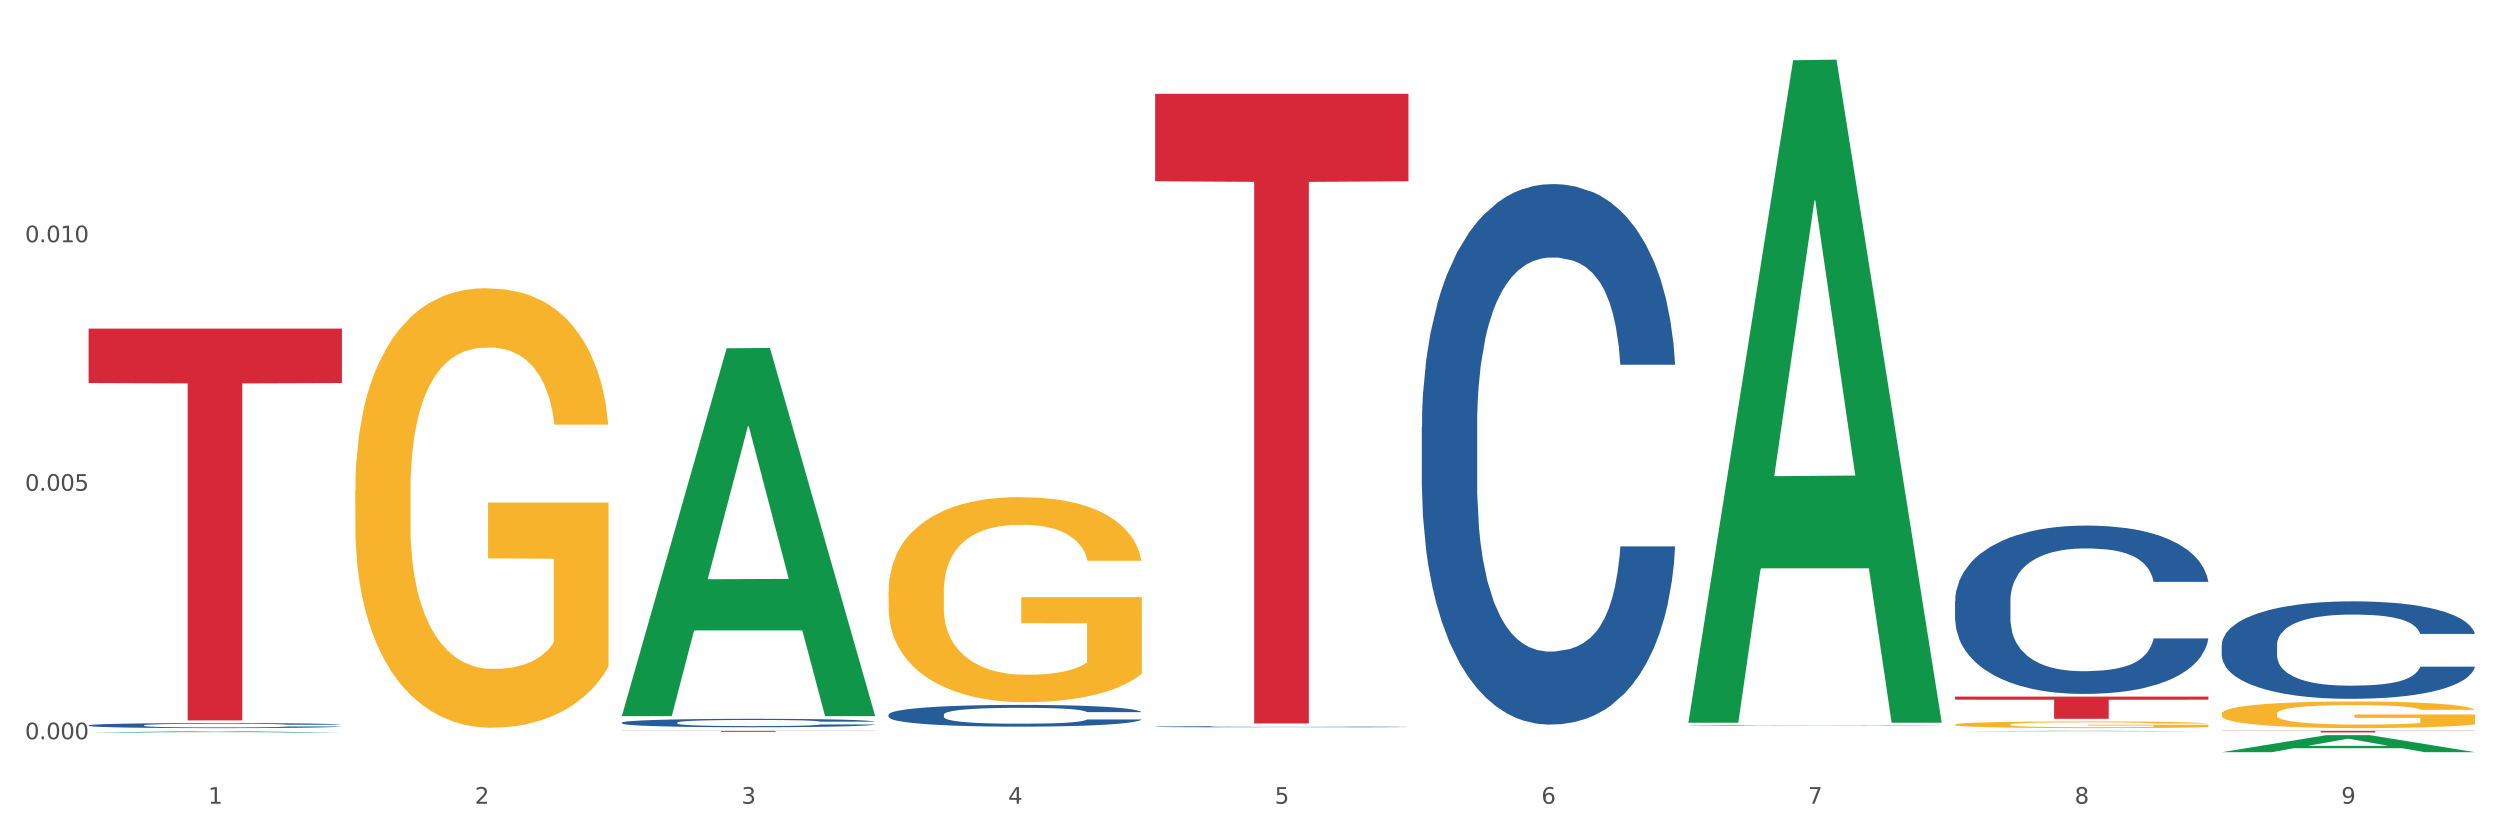 <?xml version="1.0" encoding="utf-8" standalone="no"?>
<!DOCTYPE svg PUBLIC "-//W3C//DTD SVG 1.1//EN"
  "http://www.w3.org/Graphics/SVG/1.1/DTD/svg11.dtd">
<svg xmlns:xlink="http://www.w3.org/1999/xlink" width="1080pt" height="360pt" viewBox="0 0 1080 360" xmlns="http://www.w3.org/2000/svg" version="1.1">
 <rect x="0" y="0" width="1080" height="360" fill="#333333" stroke="none"/>
 <defs>
  <style type="text/css">*{stroke-linejoin: round; stroke-linecap: butt}</style>
 </defs>
 <g id="figure_1">
  <g id="patch_1">
   <path d="M 0 360 
L 1080 360 
L 1080 0 
L 0 0 
z
" style="fill: #ffffff; stroke: #ffffff; stroke-linejoin: miter"/>
  </g>
  <g id="axes_1">
   <g id="matplotlib.axis_1">
    <g id="xtick_1">
     <g id="text_1">
      <!-- 1 -->
      <g style="fill: #4d4d4d" transform="translate(89.942 347.204) scale(0.096 -0.096)">
       <defs>
        <path id="DejaVuSans-31" d="M 794 531 
L 1825 531 
L 1825 4091 
L 703 3866 
L 703 4441 
L 1819 4666 
L 2450 4666 
L 2450 531 
L 3481 531 
L 3481 0 
L 794 0 
L 794 531 
z
" transform="scale(0.016)"/>
       </defs>
       <use xlink:href="#DejaVuSans-31"/>
      </g>
     </g>
    </g>
    <g id="xtick_2">
     <g id="text_2">
      <!-- 2 -->
      <g style="fill: #4d4d4d" transform="translate(205.129 347.204) scale(0.096 -0.096)">
       <defs>
        <path id="DejaVuSans-32" d="M 1228 531 
L 3431 531 
L 3431 0 
L 469 0 
L 469 531 
Q 828 903 1448 1529 
Q 2069 2156 2228 2338 
Q 2531 2678 2651 2914 
Q 2772 3150 2772 3378 
Q 2772 3750 2511 3984 
Q 2250 4219 1831 4219 
Q 1534 4219 1204 4116 
Q 875 4013 500 3803 
L 500 4441 
Q 881 4594 1212 4672 
Q 1544 4750 1819 4750 
Q 2544 4750 2975 4387 
Q 3406 4025 3406 3419 
Q 3406 3131 3298 2873 
Q 3191 2616 2906 2266 
Q 2828 2175 2409 1742 
Q 1991 1309 1228 531 
z
" transform="scale(0.016)"/>
       </defs>
       <use xlink:href="#DejaVuSans-32"/>
      </g>
     </g>
    </g>
    <g id="xtick_3">
     <g id="text_3">
      <!-- 3 -->
      <g style="fill: #4d4d4d" transform="translate(320.315 347.204) scale(0.096 -0.096)">
       <defs>
        <path id="DejaVuSans-33" d="M 2597 2516 
Q 3050 2419 3304 2112 
Q 3559 1806 3559 1356 
Q 3559 666 3084 287 
Q 2609 -91 1734 -91 
Q 1441 -91 1130 -33 
Q 819 25 488 141 
L 488 750 
Q 750 597 1062 519 
Q 1375 441 1716 441 
Q 2309 441 2620 675 
Q 2931 909 2931 1356 
Q 2931 1769 2642 2001 
Q 2353 2234 1838 2234 
L 1294 2234 
L 1294 2753 
L 1863 2753 
Q 2328 2753 2575 2939 
Q 2822 3125 2822 3475 
Q 2822 3834 2567 4026 
Q 2313 4219 1838 4219 
Q 1578 4219 1281 4162 
Q 984 4106 628 3988 
L 628 4550 
Q 988 4650 1302 4700 
Q 1616 4750 1894 4750 
Q 2613 4750 3031 4423 
Q 3450 4097 3450 3541 
Q 3450 3153 3228 2886 
Q 3006 2619 2597 2516 
z
" transform="scale(0.016)"/>
       </defs>
       <use xlink:href="#DejaVuSans-33"/>
      </g>
     </g>
    </g>
    <g id="xtick_4">
     <g id="text_4">
      <!-- 4 -->
      <g style="fill: #4d4d4d" transform="translate(435.501 347.204) scale(0.096 -0.096)">
       <defs>
        <path id="DejaVuSans-34" d="M 2419 4116 
L 825 1625 
L 2419 1625 
L 2419 4116 
z
M 2253 4666 
L 3047 4666 
L 3047 1625 
L 3713 1625 
L 3713 1100 
L 3047 1100 
L 3047 0 
L 2419 0 
L 2419 1100 
L 313 1100 
L 313 1709 
L 2253 4666 
z
" transform="scale(0.016)"/>
       </defs>
       <use xlink:href="#DejaVuSans-34"/>
      </g>
     </g>
    </g>
    <g id="xtick_5">
     <g id="text_5">
      <!-- 5 -->
      <g style="fill: #4d4d4d" transform="translate(550.688 347.204) scale(0.096 -0.096)">
       <defs>
        <path id="DejaVuSans-35" d="M 691 4666 
L 3169 4666 
L 3169 4134 
L 1269 4134 
L 1269 2991 
Q 1406 3038 1543 3061 
Q 1681 3084 1819 3084 
Q 2600 3084 3056 2656 
Q 3513 2228 3513 1497 
Q 3513 744 3044 326 
Q 2575 -91 1722 -91 
Q 1428 -91 1123 -41 
Q 819 9 494 109 
L 494 744 
Q 775 591 1075 516 
Q 1375 441 1709 441 
Q 2250 441 2565 725 
Q 2881 1009 2881 1497 
Q 2881 1984 2565 2268 
Q 2250 2553 1709 2553 
Q 1456 2553 1204 2497 
Q 953 2441 691 2322 
L 691 4666 
z
" transform="scale(0.016)"/>
       </defs>
       <use xlink:href="#DejaVuSans-35"/>
      </g>
     </g>
    </g>
    <g id="xtick_6">
     <g id="text_6">
      <!-- 6 -->
      <g style="fill: #4d4d4d" transform="translate(665.874 347.204) scale(0.096 -0.096)">
       <defs>
        <path id="DejaVuSans-36" d="M 2113 2584 
Q 1688 2584 1439 2293 
Q 1191 2003 1191 1497 
Q 1191 994 1439 701 
Q 1688 409 2113 409 
Q 2538 409 2786 701 
Q 3034 994 3034 1497 
Q 3034 2003 2786 2293 
Q 2538 2584 2113 2584 
z
M 3366 4563 
L 3366 3988 
Q 3128 4100 2886 4159 
Q 2644 4219 2406 4219 
Q 1781 4219 1451 3797 
Q 1122 3375 1075 2522 
Q 1259 2794 1537 2939 
Q 1816 3084 2150 3084 
Q 2853 3084 3261 2657 
Q 3669 2231 3669 1497 
Q 3669 778 3244 343 
Q 2819 -91 2113 -91 
Q 1303 -91 875 529 
Q 447 1150 447 2328 
Q 447 3434 972 4092 
Q 1497 4750 2381 4750 
Q 2619 4750 2861 4703 
Q 3103 4656 3366 4563 
z
" transform="scale(0.016)"/>
       </defs>
       <use xlink:href="#DejaVuSans-36"/>
      </g>
     </g>
    </g>
    <g id="xtick_7">
     <g id="text_7">
      <!-- 7 -->
      <g style="fill: #4d4d4d" transform="translate(781.06 347.204) scale(0.096 -0.096)">
       <defs>
        <path id="DejaVuSans-37" d="M 525 4666 
L 3525 4666 
L 3525 4397 
L 1831 0 
L 1172 0 
L 2766 4134 
L 525 4134 
L 525 4666 
z
" transform="scale(0.016)"/>
       </defs>
       <use xlink:href="#DejaVuSans-37"/>
      </g>
     </g>
    </g>
    <g id="xtick_8">
     <g id="text_8">
      <!-- 8 -->
      <g style="fill: #4d4d4d" transform="translate(896.246 347.204) scale(0.096 -0.096)">
       <defs>
        <path id="DejaVuSans-38" d="M 2034 2216 
Q 1584 2216 1326 1975 
Q 1069 1734 1069 1313 
Q 1069 891 1326 650 
Q 1584 409 2034 409 
Q 2484 409 2743 651 
Q 3003 894 3003 1313 
Q 3003 1734 2745 1975 
Q 2488 2216 2034 2216 
z
M 1403 2484 
Q 997 2584 770 2862 
Q 544 3141 544 3541 
Q 544 4100 942 4425 
Q 1341 4750 2034 4750 
Q 2731 4750 3128 4425 
Q 3525 4100 3525 3541 
Q 3525 3141 3298 2862 
Q 3072 2584 2669 2484 
Q 3125 2378 3379 2068 
Q 3634 1759 3634 1313 
Q 3634 634 3220 271 
Q 2806 -91 2034 -91 
Q 1263 -91 848 271 
Q 434 634 434 1313 
Q 434 1759 690 2068 
Q 947 2378 1403 2484 
z
M 1172 3481 
Q 1172 3119 1398 2916 
Q 1625 2713 2034 2713 
Q 2441 2713 2670 2916 
Q 2900 3119 2900 3481 
Q 2900 3844 2670 4047 
Q 2441 4250 2034 4250 
Q 1625 4250 1398 4047 
Q 1172 3844 1172 3481 
z
" transform="scale(0.016)"/>
       </defs>
       <use xlink:href="#DejaVuSans-38"/>
      </g>
     </g>
    </g>
    <g id="xtick_9">
     <g id="text_9">
      <!-- 9 -->
      <g style="fill: #4d4d4d" transform="translate(1011.433 347.204) scale(0.096 -0.096)">
       <defs>
        <path id="DejaVuSans-39" d="M 703 97 
L 703 672 
Q 941 559 1184 500 
Q 1428 441 1663 441 
Q 2288 441 2617 861 
Q 2947 1281 2994 2138 
Q 2813 1869 2534 1725 
Q 2256 1581 1919 1581 
Q 1219 1581 811 2004 
Q 403 2428 403 3163 
Q 403 3881 828 4315 
Q 1253 4750 1959 4750 
Q 2769 4750 3195 4129 
Q 3622 3509 3622 2328 
Q 3622 1225 3098 567 
Q 2575 -91 1691 -91 
Q 1453 -91 1209 -44 
Q 966 3 703 97 
z
M 1959 2075 
Q 2384 2075 2632 2365 
Q 2881 2656 2881 3163 
Q 2881 3666 2632 3958 
Q 2384 4250 1959 4250 
Q 1534 4250 1286 3958 
Q 1038 3666 1038 3163 
Q 1038 2656 1286 2365 
Q 1534 2075 1959 2075 
z
" transform="scale(0.016)"/>
       </defs>
       <use xlink:href="#DejaVuSans-39"/>
      </g>
     </g>
    </g>
    <g id="xtick_10"/>
    <g id="xtick_11"/>
    <g id="xtick_12"/>
    <g id="xtick_13"/>
    <g id="xtick_14"/>
    <g id="xtick_15"/>
    <g id="xtick_16"/>
    <g id="xtick_17"/>
   </g>
   <g id="matplotlib.axis_2">
    <g id="ytick_1">
     <g id="text_10">
      <!-- 0.000 -->
      <g style="fill: #4d4d4d" transform="translate(10.8 319.353) scale(0.096 -0.096)">
       <defs>
        <path id="DejaVuSans-30" d="M 2034 4250 
Q 1547 4250 1301 3770 
Q 1056 3291 1056 2328 
Q 1056 1369 1301 889 
Q 1547 409 2034 409 
Q 2525 409 2770 889 
Q 3016 1369 3016 2328 
Q 3016 3291 2770 3770 
Q 2525 4250 2034 4250 
z
M 2034 4750 
Q 2819 4750 3233 4129 
Q 3647 3509 3647 2328 
Q 3647 1150 3233 529 
Q 2819 -91 2034 -91 
Q 1250 -91 836 529 
Q 422 1150 422 2328 
Q 422 3509 836 4129 
Q 1250 4750 2034 4750 
z
" transform="scale(0.016)"/>
        <path id="DejaVuSans-2e" d="M 684 794 
L 1344 794 
L 1344 0 
L 684 0 
L 684 794 
z
" transform="scale(0.016)"/>
       </defs>
       <use xlink:href="#DejaVuSans-30"/>
       <use xlink:href="#DejaVuSans-2e" transform="translate(63.623 0)"/>
       <use xlink:href="#DejaVuSans-30" transform="translate(95.41 0)"/>
       <use xlink:href="#DejaVuSans-30" transform="translate(159.033 0)"/>
       <use xlink:href="#DejaVuSans-30" transform="translate(222.656 0)"/>
      </g>
     </g>
    </g>
    <g id="ytick_2">
     <g id="text_11">
      <!-- 0.005 -->
      <g style="fill: #4d4d4d" transform="translate(10.8 212) scale(0.096 -0.096)">
       <use xlink:href="#DejaVuSans-30"/>
       <use xlink:href="#DejaVuSans-2e" transform="translate(63.623 0)"/>
       <use xlink:href="#DejaVuSans-30" transform="translate(95.41 0)"/>
       <use xlink:href="#DejaVuSans-30" transform="translate(159.033 0)"/>
       <use xlink:href="#DejaVuSans-35" transform="translate(222.656 0)"/>
      </g>
     </g>
    </g>
    <g id="ytick_3">
     <g id="text_12">
      <!-- 0.010 -->
      <g style="fill: #4d4d4d" transform="translate(10.8 104.648) scale(0.096 -0.096)">
       <use xlink:href="#DejaVuSans-30"/>
       <use xlink:href="#DejaVuSans-2e" transform="translate(63.623 0)"/>
       <use xlink:href="#DejaVuSans-30" transform="translate(95.41 0)"/>
       <use xlink:href="#DejaVuSans-31" transform="translate(159.033 0)"/>
       <use xlink:href="#DejaVuSans-30" transform="translate(222.656 0)"/>
      </g>
     </g>
    </g>
    <g id="ytick_4"/>
    <g id="ytick_5"/>
    <g id="ytick_6"/>
   </g>
   <g id="PolyCollection_1">
    <path d="M 38.283 316.451 
L 38.396 316.451 
L 83.52 315.897 
L 102.247 315.897 
L 147.71 316.452 
L 126.05 316.452 
L 116.236 316.323 
L 69.645 316.323 
L 69.306 316.325 
L 59.83 316.452 
L 38.283 316.452 
L 38.283 316.451 
L 75.511 316.246 
L 110.369 316.245 
L 93.109 316.015 
L 92.884 316.014 
L 92.658 316.016 
L 75.398 316.245 
L 75.511 316.246 
L 38.283 316.451 
z
" clip-path="url(#pf2319e5050)" style="fill: #109648"/>
    <path d="M 499.028 40.508 
L 608.455 40.508 
L 608.455 78.313 
L 565.41 78.569 
L 565.41 312.551 
L 541.813 312.551 
L 541.813 78.569 
L 499.028 78.313 
L 499.028 40.764 
L 499.028 40.508 
z
" clip-path="url(#pf2319e5050)" style="fill: #d62839"/>
    <path d="M 268.656 315.706 
L 378.082 315.706 
L 378.082 315.767 
L 335.038 315.767 
L 335.038 316.145 
L 311.441 316.145 
L 311.441 315.767 
L 268.656 315.767 
L 268.656 315.706 
L 268.656 315.706 
z
" clip-path="url(#pf2319e5050)" style="fill: #d62839"/>
    <path d="M 38.283 141.966 
L 147.71 141.966 
L 147.71 165.484 
L 104.665 165.643 
L 104.665 311.199 
L 81.068 311.199 
L 81.068 165.643 
L 38.283 165.484 
L 38.283 142.125 
L 38.283 141.966 
z
" clip-path="url(#pf2319e5050)" style="fill: #d62839"/>
    <path d="M 38.283 313.342 
L 38.412 313.34 
L 38.412 313.284 
L 38.8 313.208 
L 40.223 313.068 
L 42.034 312.962 
L 45.138 312.838 
L 46.82 312.786 
L 49.019 312.729 
L 53.546 312.635 
L 58.72 312.555 
L 62.341 312.511 
L 65.058 312.483 
L 71.137 312.433 
L 74.629 312.411 
L 78.251 312.393 
L 81.355 312.381 
L 86.529 312.367 
L 90.668 312.361 
L 95.454 312.359 
L 99.464 312.361 
L 104.767 312.369 
L 112.528 312.393 
L 115.503 312.407 
L 119.512 312.431 
L 123.652 312.463 
L 127.015 312.495 
L 130.895 312.541 
L 134.905 312.601 
L 138.785 312.677 
L 141.501 312.747 
L 143.7 312.82 
L 145.64 312.91 
L 147.063 313.008 
L 147.71 313.09 
L 124.04 313.09 
L 123.393 313.016 
L 122.099 312.936 
L 120.806 312.882 
L 119.383 312.838 
L 117.184 312.788 
L 115.244 312.757 
L 112.01 312.719 
L 109.035 312.695 
L 106.578 312.681 
L 103.603 312.669 
L 97.265 312.657 
L 92.738 312.657 
L 89.892 312.661 
L 86.4 312.671 
L 83.425 312.685 
L 79.932 312.709 
L 77.216 312.735 
L 74.5 312.768 
L 72.948 312.792 
L 70.62 312.836 
L 69.067 312.872 
L 66.998 312.934 
L 65.834 312.978 
L 63.764 313.092 
L 62.859 313.176 
L 62.471 313.234 
L 62.212 313.298 
L 62.212 313.609 
L 62.988 313.749 
L 63.635 313.809 
L 64.67 313.877 
L 66.61 313.965 
L 69.455 314.051 
L 72.43 314.112 
L 74.888 314.15 
L 77.216 314.178 
L 79.544 314.2 
L 82.39 314.22 
L 84.718 314.232 
L 88.211 314.244 
L 92.35 314.25 
L 95.583 314.25 
L 102.18 314.24 
L 105.155 314.23 
L 108.001 314.216 
L 111.105 314.194 
L 113.563 314.17 
L 114.985 314.152 
L 117.314 314.114 
L 119.124 314.075 
L 120.677 314.029 
L 121.711 313.989 
L 122.875 313.929 
L 123.781 313.861 
L 124.04 313.825 
L 147.71 313.825 
L 147.193 313.897 
L 146.287 313.967 
L 144.476 314.061 
L 143.053 314.114 
L 140.855 314.18 
L 138.526 314.236 
L 135.293 314.298 
L 132.318 314.344 
L 129.213 314.384 
L 125.85 314.42 
L 119.771 314.47 
L 117.572 314.484 
L 112.916 314.508 
L 109.294 314.522 
L 103.991 314.536 
L 98.558 314.544 
L 92.867 314.546 
L 87.823 314.542 
L 82.261 314.53 
L 78.768 314.518 
L 74.888 314.5 
L 70.361 314.472 
L 66.092 314.438 
L 62.083 314.398 
L 58.332 314.352 
L 54.839 314.3 
L 50.312 314.214 
L 46.949 314.13 
L 44.492 314.053 
L 42.81 313.987 
L 41.129 313.903 
L 40.223 313.845 
L 38.8 313.705 
L 38.283 313.575 
L 38.283 313.342 
z
" clip-path="url(#pf2319e5050)" style="fill: #255c99"/>
    <path d="M 268.656 312.165 
L 268.785 312.162 
L 268.785 312.069 
L 269.173 311.943 
L 270.596 311.71 
L 272.407 311.534 
L 275.511 311.328 
L 277.192 311.242 
L 279.391 311.146 
L 283.918 310.99 
L 289.092 310.857 
L 292.714 310.784 
L 295.43 310.737 
L 301.509 310.654 
L 305.002 310.618 
L 308.624 310.588 
L 311.728 310.568 
L 316.902 310.545 
L 321.041 310.535 
L 325.827 310.532 
L 329.836 310.535 
L 335.139 310.548 
L 342.9 310.588 
L 345.875 310.611 
L 349.885 310.651 
L 354.024 310.704 
L 357.387 310.757 
L 361.267 310.834 
L 365.277 310.933 
L 369.158 311.06 
L 371.874 311.176 
L 374.073 311.299 
L 376.013 311.448 
L 377.436 311.611 
L 378.082 311.747 
L 354.412 311.747 
L 353.765 311.624 
L 352.472 311.491 
L 351.178 311.402 
L 349.756 311.328 
L 347.557 311.245 
L 345.617 311.192 
L 342.383 311.129 
L 339.408 311.089 
L 336.95 311.066 
L 333.975 311.046 
L 327.637 311.026 
L 323.11 311.026 
L 320.265 311.033 
L 316.772 311.05 
L 313.797 311.073 
L 310.305 311.113 
L 307.589 311.156 
L 304.872 311.212 
L 303.32 311.252 
L 300.992 311.325 
L 299.44 311.385 
L 297.37 311.488 
L 296.206 311.561 
L 294.137 311.75 
L 293.231 311.89 
L 292.843 311.986 
L 292.585 312.092 
L 292.585 312.61 
L 293.361 312.842 
L 294.007 312.942 
L 295.042 313.055 
L 296.982 313.201 
L 299.828 313.344 
L 302.803 313.447 
L 305.261 313.51 
L 307.589 313.556 
L 309.917 313.593 
L 312.763 313.626 
L 315.091 313.646 
L 318.583 313.666 
L 322.722 313.676 
L 325.956 313.676 
L 332.553 313.659 
L 335.528 313.643 
L 338.373 313.619 
L 341.477 313.583 
L 343.935 313.543 
L 345.358 313.513 
L 347.686 313.45 
L 349.497 313.384 
L 351.049 313.307 
L 352.084 313.241 
L 353.248 313.141 
L 354.153 313.028 
L 354.412 312.969 
L 378.082 312.969 
L 377.565 313.088 
L 376.66 313.204 
L 374.849 313.36 
L 373.426 313.45 
L 371.227 313.56 
L 368.899 313.653 
L 365.665 313.756 
L 362.69 313.832 
L 359.586 313.898 
L 356.223 313.958 
L 350.144 314.041 
L 347.945 314.064 
L 343.288 314.104 
L 339.667 314.127 
L 334.363 314.151 
L 328.931 314.164 
L 323.24 314.167 
L 318.195 314.161 
L 312.633 314.141 
L 309.141 314.121 
L 305.261 314.091 
L 300.733 314.044 
L 296.465 313.988 
L 292.455 313.922 
L 288.704 313.845 
L 285.212 313.759 
L 280.685 313.616 
L 277.322 313.477 
L 274.864 313.347 
L 273.183 313.238 
L 271.501 313.098 
L 270.596 313.002 
L 269.173 312.769 
L 268.656 312.554 
L 268.656 312.165 
z
" clip-path="url(#pf2319e5050)" style="fill: #255c99"/>
    <path d="M 153.469 212.251 
L 153.598 212.078 
L 153.598 205.835 
L 153.857 200.459 
L 155.149 187.454 
L 157.087 176.702 
L 158.508 170.98 
L 159.929 166.298 
L 161.608 161.615 
L 163.676 156.76 
L 167.422 149.65 
L 169.748 146.009 
L 172.59 142.194 
L 177.758 136.644 
L 181.504 133.523 
L 185.38 130.922 
L 191.711 127.801 
L 195.845 126.413 
L 200.237 125.373 
L 205.534 124.679 
L 209.539 124.506 
L 218.324 125.026 
L 225.818 126.587 
L 229.435 127.801 
L 234.086 129.881 
L 236.541 131.269 
L 240.546 134.043 
L 244.68 137.685 
L 247.522 140.806 
L 251.786 146.702 
L 255.015 152.598 
L 257.987 159.881 
L 259.537 164.91 
L 260.7 169.592 
L 261.733 174.968 
L 262.767 183.465 
L 239.512 183.465 
L 238.608 177.396 
L 237.187 171.673 
L 235.12 166.124 
L 233.311 162.656 
L 230.21 158.321 
L 227.368 155.546 
L 224.397 153.465 
L 220.779 151.731 
L 217.937 150.864 
L 213.932 150.17 
L 206.051 150.344 
L 200.754 151.731 
L 197.137 153.465 
L 194.811 155.026 
L 192.744 156.76 
L 190.419 159.188 
L 187.706 162.829 
L 185.768 166.124 
L 183.83 170.286 
L 182.279 174.448 
L 180.858 179.303 
L 179.696 184.506 
L 178.791 189.881 
L 178.016 196.471 
L 177.37 207.396 
L 177.37 231.153 
L 177.628 236.529 
L 178.274 243.638 
L 179.05 249.014 
L 180.342 255.43 
L 181.504 259.765 
L 183.701 266.008 
L 186.155 271.211 
L 188.093 274.505 
L 190.031 277.28 
L 193.39 281.095 
L 197.137 284.216 
L 200.367 286.124 
L 204.759 287.858 
L 207.731 288.551 
L 210.314 288.898 
L 216.645 288.898 
L 221.167 288.378 
L 226.205 287.164 
L 230.081 285.604 
L 233.311 283.696 
L 236.928 280.575 
L 239.254 277.627 
L 239.254 241.384 
L 210.831 241.211 
L 210.831 217.107 
L 262.896 217.107 
L 262.896 287.858 
L 260.7 291.499 
L 258.245 294.794 
L 255.661 297.742 
L 251.786 301.384 
L 247.135 304.852 
L 243 307.28 
L 238.608 309.361 
L 233.44 311.268 
L 226.722 313.002 
L 222.588 313.696 
L 217.42 314.216 
L 211.348 314.39 
L 206.051 314.043 
L 200.883 313.176 
L 195.457 311.615 
L 190.16 309.361 
L 186.155 307.106 
L 182.15 304.332 
L 177.887 300.69 
L 174.528 297.222 
L 171.944 294.101 
L 169.102 290.112 
L 166.001 284.91 
L 163.676 280.228 
L 161.608 275.372 
L 159.412 269.13 
L 157.862 263.754 
L 156.312 256.991 
L 155.407 251.962 
L 154.374 244.159 
L 153.598 233.234 
L 153.469 212.251 
z
" clip-path="url(#pf2319e5050)" style="fill: #f7b32b"/>
    <path d="M 844.587 300.938 
L 954.014 300.938 
L 954.014 302.269 
L 910.969 302.278 
L 910.969 310.512 
L 887.372 310.512 
L 887.372 302.278 
L 844.587 302.269 
L 844.587 300.947 
L 844.587 300.938 
z
" clip-path="url(#pf2319e5050)" style="fill: #d62839"/>
    <path d="M 499.028 313.935 
L 499.157 313.934 
L 499.157 313.921 
L 499.545 313.904 
L 500.968 313.872 
L 502.779 313.848 
L 505.883 313.82 
L 507.565 313.808 
L 509.764 313.795 
L 514.291 313.774 
L 519.465 313.755 
L 523.086 313.745 
L 525.803 313.739 
L 531.882 313.728 
L 535.374 313.723 
L 538.996 313.719 
L 542.1 313.716 
L 547.274 313.713 
L 551.413 313.711 
L 556.199 313.711 
L 560.209 313.711 
L 565.512 313.713 
L 573.273 313.719 
L 576.248 313.722 
L 580.257 313.727 
L 584.397 313.735 
L 587.76 313.742 
L 591.64 313.752 
L 595.65 313.766 
L 599.53 313.783 
L 602.246 313.799 
L 604.445 313.816 
L 606.385 313.836 
L 607.808 313.859 
L 608.455 313.877 
L 584.785 313.877 
L 584.138 313.86 
L 582.844 313.842 
L 581.551 313.83 
L 580.128 313.82 
L 577.929 313.809 
L 575.989 313.801 
L 572.755 313.793 
L 569.78 313.787 
L 567.323 313.784 
L 564.348 313.781 
L 558.01 313.779 
L 553.483 313.779 
L 550.637 313.78 
L 547.145 313.782 
L 544.17 313.785 
L 540.678 313.79 
L 537.961 313.796 
L 535.245 313.804 
L 533.693 313.81 
L 531.365 313.82 
L 529.812 313.828 
L 527.743 313.842 
L 526.579 313.852 
L 524.509 313.878 
L 523.604 313.897 
L 523.216 313.91 
L 522.957 313.925 
L 522.957 313.996 
L 523.733 314.027 
L 524.38 314.041 
L 525.415 314.056 
L 527.355 314.076 
L 530.2 314.096 
L 533.175 314.11 
L 535.633 314.119 
L 537.961 314.125 
L 540.289 314.13 
L 543.135 314.135 
L 545.463 314.137 
L 548.956 314.14 
L 553.095 314.141 
L 556.328 314.141 
L 562.925 314.139 
L 565.9 314.137 
L 568.746 314.134 
L 571.85 314.129 
L 574.308 314.123 
L 575.73 314.119 
L 578.059 314.111 
L 579.869 314.101 
L 581.422 314.091 
L 582.456 314.082 
L 583.62 314.068 
L 584.526 314.053 
L 584.785 314.045 
L 608.455 314.045 
L 607.938 314.061 
L 607.032 314.077 
L 605.221 314.098 
L 603.799 314.111 
L 601.6 314.126 
L 599.271 314.138 
L 596.038 314.152 
L 593.063 314.163 
L 589.958 314.172 
L 586.595 314.18 
L 580.516 314.191 
L 578.317 314.195 
L 573.661 314.2 
L 570.039 314.203 
L 564.736 314.206 
L 559.303 314.208 
L 553.612 314.209 
L 548.568 314.208 
L 543.006 314.205 
L 539.513 314.202 
L 535.633 314.198 
L 531.106 314.192 
L 526.837 314.184 
L 522.828 314.175 
L 519.077 314.165 
L 515.584 314.153 
L 511.057 314.133 
L 507.694 314.114 
L 505.237 314.096 
L 503.555 314.081 
L 501.874 314.062 
L 500.968 314.049 
L 499.545 314.017 
L 499.028 313.988 
L 499.028 313.935 
z
" clip-path="url(#pf2319e5050)" style="fill: #255c99"/>
    <path d="M 729.401 313.493 
L 729.53 313.493 
L 729.53 313.487 
L 729.918 313.478 
L 731.341 313.462 
L 733.152 313.45 
L 736.256 313.436 
L 737.937 313.43 
L 740.136 313.423 
L 744.663 313.413 
L 749.837 313.404 
L 753.459 313.399 
L 756.175 313.395 
L 762.254 313.39 
L 765.747 313.387 
L 769.369 313.385 
L 772.473 313.384 
L 777.647 313.382 
L 781.786 313.381 
L 786.572 313.381 
L 790.581 313.381 
L 795.885 313.382 
L 803.645 313.385 
L 806.62 313.387 
L 810.63 313.389 
L 814.769 313.393 
L 818.132 313.397 
L 822.012 313.402 
L 826.022 313.409 
L 829.903 313.417 
L 832.619 313.425 
L 834.818 313.434 
L 836.758 313.444 
L 838.181 313.455 
L 838.827 313.465 
L 815.157 313.465 
L 814.51 313.456 
L 813.217 313.447 
L 811.923 313.441 
L 810.501 313.436 
L 808.302 313.43 
L 806.362 313.427 
L 803.128 313.422 
L 800.153 313.419 
L 797.695 313.418 
L 794.72 313.417 
L 788.382 313.415 
L 783.855 313.415 
L 781.01 313.416 
L 777.517 313.417 
L 774.542 313.418 
L 771.05 313.421 
L 768.334 313.424 
L 765.617 313.428 
L 764.065 313.431 
L 761.737 313.436 
L 760.185 313.44 
L 758.115 313.447 
L 756.951 313.452 
L 754.882 313.465 
L 753.976 313.474 
L 753.588 313.481 
L 753.33 313.488 
L 753.33 313.524 
L 754.106 313.54 
L 754.752 313.547 
L 755.787 313.554 
L 757.727 313.564 
L 760.573 313.574 
L 763.548 313.581 
L 766.006 313.586 
L 768.334 313.589 
L 770.662 313.591 
L 773.508 313.594 
L 775.836 313.595 
L 779.328 313.596 
L 783.467 313.597 
L 786.701 313.597 
L 793.298 313.596 
L 796.273 313.595 
L 799.118 313.593 
L 802.222 313.591 
L 804.68 313.588 
L 806.103 313.586 
L 808.431 313.582 
L 810.242 313.577 
L 811.794 313.572 
L 812.829 313.567 
L 813.993 313.56 
L 814.898 313.553 
L 815.157 313.548 
L 838.827 313.548 
L 838.31 313.557 
L 837.405 313.565 
L 835.594 313.575 
L 834.171 313.582 
L 831.972 313.589 
L 829.644 313.595 
L 826.41 313.602 
L 823.435 313.608 
L 820.331 313.612 
L 816.968 313.616 
L 810.889 313.622 
L 808.69 313.624 
L 804.033 313.626 
L 800.412 313.628 
L 795.108 313.63 
L 789.676 313.63 
L 783.985 313.631 
L 778.94 313.63 
L 773.378 313.629 
L 769.886 313.628 
L 766.006 313.625 
L 761.478 313.622 
L 757.21 313.618 
L 753.2 313.614 
L 749.449 313.609 
L 745.957 313.603 
L 741.43 313.593 
L 738.067 313.583 
L 735.609 313.574 
L 733.928 313.567 
L 732.246 313.557 
L 731.341 313.551 
L 729.918 313.535 
L 729.401 313.52 
L 729.401 313.493 
z
" clip-path="url(#pf2319e5050)" style="fill: #255c99"/>
    <path d="M 844.587 259.727 
L 844.716 259.66 
L 844.716 257.801 
L 845.104 255.277 
L 846.527 250.627 
L 848.338 247.107 
L 851.442 242.989 
L 853.124 241.262 
L 855.323 239.336 
L 859.85 236.214 
L 865.024 233.557 
L 868.645 232.096 
L 871.361 231.166 
L 877.441 229.506 
L 880.933 228.775 
L 884.555 228.177 
L 887.659 227.779 
L 892.833 227.314 
L 896.972 227.114 
L 901.758 227.048 
L 905.768 227.114 
L 911.071 227.38 
L 918.832 228.177 
L 921.807 228.642 
L 925.816 229.439 
L 929.955 230.502 
L 933.318 231.565 
L 937.199 233.092 
L 941.208 235.085 
L 945.089 237.609 
L 947.805 239.934 
L 950.004 242.391 
L 951.944 245.38 
L 953.367 248.635 
L 954.014 251.358 
L 930.343 251.358 
L 929.697 248.9 
L 928.403 246.243 
L 927.11 244.45 
L 925.687 242.989 
L 923.488 241.328 
L 921.548 240.266 
L 918.314 239.004 
L 915.339 238.207 
L 912.882 237.742 
L 909.907 237.343 
L 903.569 236.945 
L 899.042 236.945 
L 896.196 237.077 
L 892.704 237.41 
L 889.729 237.874 
L 886.236 238.672 
L 883.52 239.535 
L 880.804 240.664 
L 879.252 241.461 
L 876.923 242.922 
L 875.371 244.118 
L 873.302 246.177 
L 872.138 247.638 
L 870.068 251.424 
L 869.163 254.214 
L 868.775 256.14 
L 868.516 258.266 
L 868.516 268.627 
L 869.292 273.277 
L 869.939 275.269 
L 870.973 277.527 
L 872.914 280.45 
L 875.759 283.306 
L 878.734 285.365 
L 881.192 286.627 
L 883.52 287.557 
L 885.848 288.288 
L 888.694 288.952 
L 891.022 289.35 
L 894.514 289.749 
L 898.654 289.948 
L 901.887 289.948 
L 908.484 289.616 
L 911.459 289.284 
L 914.304 288.819 
L 917.409 288.088 
L 919.866 287.291 
L 921.289 286.694 
L 923.617 285.432 
L 925.428 284.103 
L 926.98 282.575 
L 928.015 281.247 
L 929.179 279.254 
L 930.085 276.996 
L 930.343 275.801 
L 954.014 275.801 
L 953.496 278.192 
L 952.591 280.516 
L 950.78 283.638 
L 949.357 285.432 
L 947.158 287.623 
L 944.83 289.483 
L 941.597 291.542 
L 938.622 293.07 
L 935.517 294.398 
L 932.154 295.594 
L 926.075 297.254 
L 923.876 297.719 
L 919.22 298.516 
L 915.598 298.981 
L 910.295 299.446 
L 904.862 299.712 
L 899.171 299.778 
L 894.126 299.646 
L 888.565 299.247 
L 885.072 298.848 
L 881.192 298.251 
L 876.665 297.321 
L 872.396 296.192 
L 868.387 294.863 
L 864.635 293.336 
L 861.143 291.609 
L 856.616 288.753 
L 853.253 285.963 
L 850.795 283.372 
L 849.114 281.181 
L 847.432 278.391 
L 846.527 276.465 
L 845.104 271.815 
L 844.587 267.498 
L 844.587 259.727 
z
" clip-path="url(#pf2319e5050)" style="fill: #255c99"/>
    <path d="M 959.773 278.702 
L 959.902 278.664 
L 959.902 277.587 
L 960.29 276.125 
L 961.713 273.433 
L 963.524 271.394 
L 966.628 269.009 
L 968.31 268.009 
L 970.509 266.894 
L 975.036 265.086 
L 980.21 263.548 
L 983.831 262.701 
L 986.548 262.163 
L 992.627 261.201 
L 996.119 260.778 
L 999.741 260.432 
L 1002.845 260.201 
L 1008.019 259.932 
L 1012.158 259.817 
L 1016.944 259.778 
L 1020.954 259.817 
L 1026.257 259.971 
L 1034.018 260.432 
L 1036.993 260.701 
L 1041.003 261.163 
L 1045.142 261.778 
L 1048.505 262.394 
L 1052.385 263.278 
L 1056.395 264.432 
L 1060.275 265.894 
L 1062.991 267.24 
L 1065.19 268.663 
L 1067.13 270.394 
L 1068.553 272.279 
L 1069.2 273.856 
L 1045.53 273.856 
L 1044.883 272.433 
L 1043.589 270.894 
L 1042.296 269.856 
L 1040.873 269.009 
L 1038.674 268.048 
L 1036.734 267.432 
L 1033.5 266.702 
L 1030.525 266.24 
L 1028.068 265.971 
L 1025.093 265.74 
L 1018.755 265.509 
L 1014.228 265.509 
L 1011.382 265.586 
L 1007.89 265.779 
L 1004.915 266.048 
L 1001.423 266.509 
L 998.706 267.009 
L 995.99 267.663 
L 994.438 268.125 
L 992.11 268.971 
L 990.557 269.663 
L 988.488 270.856 
L 987.324 271.702 
L 985.254 273.894 
L 984.349 275.51 
L 983.961 276.625 
L 983.702 277.856 
L 983.702 283.856 
L 984.478 286.549 
L 985.125 287.703 
L 986.16 289.011 
L 988.1 290.703 
L 990.946 292.357 
L 993.92 293.549 
L 996.378 294.28 
L 998.706 294.819 
L 1001.035 295.242 
L 1003.88 295.626 
L 1006.208 295.857 
L 1009.701 296.088 
L 1013.84 296.203 
L 1017.073 296.203 
L 1023.67 296.011 
L 1026.645 295.819 
L 1029.491 295.549 
L 1032.595 295.126 
L 1035.053 294.665 
L 1036.475 294.319 
L 1038.804 293.588 
L 1040.614 292.818 
L 1042.167 291.934 
L 1043.201 291.164 
L 1044.366 290.011 
L 1045.271 288.703 
L 1045.53 288.01 
L 1069.2 288.01 
L 1068.683 289.395 
L 1067.777 290.741 
L 1065.966 292.549 
L 1064.544 293.588 
L 1062.345 294.857 
L 1060.016 295.934 
L 1056.783 297.126 
L 1053.808 298.011 
L 1050.703 298.78 
L 1047.34 299.473 
L 1041.261 300.434 
L 1039.062 300.703 
L 1034.406 301.165 
L 1030.784 301.434 
L 1025.481 301.704 
L 1020.048 301.857 
L 1014.357 301.896 
L 1009.313 301.819 
L 1003.751 301.588 
L 1000.258 301.357 
L 996.378 301.011 
L 991.851 300.473 
L 987.583 299.819 
L 983.573 299.05 
L 979.822 298.165 
L 976.329 297.165 
L 971.802 295.511 
L 968.439 293.895 
L 965.982 292.395 
L 964.3 291.126 
L 962.619 289.511 
L 961.713 288.395 
L 960.29 285.703 
L 959.773 283.203 
L 959.773 278.702 
z
" clip-path="url(#pf2319e5050)" style="fill: #255c99"/>
    <path d="M 959.773 308.365 
L 959.902 308.355 
L 959.902 307.977 
L 960.161 307.652 
L 961.453 306.865 
L 963.39 306.214 
L 964.812 305.868 
L 966.233 305.584 
L 967.912 305.301 
L 969.979 305.007 
L 973.726 304.577 
L 976.051 304.357 
L 978.894 304.126 
L 984.061 303.79 
L 987.808 303.601 
L 991.684 303.444 
L 998.014 303.255 
L 1002.149 303.171 
L 1006.541 303.108 
L 1011.838 303.066 
L 1015.843 303.056 
L 1024.628 303.087 
L 1032.121 303.182 
L 1035.739 303.255 
L 1040.39 303.381 
L 1042.845 303.465 
L 1046.85 303.633 
L 1050.984 303.853 
L 1053.826 304.042 
L 1058.089 304.399 
L 1061.319 304.756 
L 1064.291 305.196 
L 1065.841 305.501 
L 1067.004 305.784 
L 1068.037 306.109 
L 1069.071 306.623 
L 1045.816 306.623 
L 1044.912 306.256 
L 1043.49 305.91 
L 1041.423 305.574 
L 1039.615 305.364 
L 1036.514 305.102 
L 1033.672 304.934 
L 1030.7 304.808 
L 1027.083 304.703 
L 1024.241 304.651 
L 1020.236 304.609 
L 1012.355 304.619 
L 1007.058 304.703 
L 1003.44 304.808 
L 1001.115 304.902 
L 999.048 305.007 
L 996.722 305.154 
L 994.009 305.375 
L 992.071 305.574 
L 990.134 305.826 
L 988.583 306.078 
L 987.162 306.371 
L 985.999 306.686 
L 985.095 307.012 
L 984.32 307.41 
L 983.674 308.071 
L 983.674 309.509 
L 983.932 309.834 
L 984.578 310.265 
L 985.353 310.59 
L 986.645 310.978 
L 987.808 311.24 
L 990.004 311.618 
L 992.459 311.933 
L 994.397 312.132 
L 996.335 312.3 
L 999.694 312.531 
L 1003.44 312.72 
L 1006.67 312.835 
L 1011.063 312.94 
L 1014.034 312.982 
L 1016.618 313.003 
L 1022.949 313.003 
L 1027.47 312.972 
L 1032.509 312.898 
L 1036.385 312.804 
L 1039.615 312.688 
L 1043.232 312.5 
L 1045.558 312.321 
L 1045.558 310.128 
L 1017.135 310.118 
L 1017.135 308.659 
L 1069.2 308.659 
L 1069.2 312.94 
L 1067.004 313.161 
L 1064.549 313.36 
L 1061.965 313.538 
L 1058.089 313.759 
L 1053.438 313.969 
L 1049.304 314.116 
L 1044.912 314.241 
L 1039.744 314.357 
L 1033.026 314.462 
L 1028.892 314.504 
L 1023.724 314.535 
L 1017.652 314.546 
L 1012.355 314.525 
L 1007.187 314.472 
L 1001.761 314.378 
L 996.464 314.241 
L 992.459 314.105 
L 988.454 313.937 
L 984.191 313.717 
L 980.832 313.507 
L 978.248 313.318 
L 975.405 313.077 
L 972.305 312.762 
L 969.979 312.479 
L 967.912 312.185 
L 965.716 311.807 
L 964.166 311.482 
L 962.615 311.073 
L 961.711 310.768 
L 960.677 310.296 
L 959.902 309.635 
L 959.773 308.365 
z
" clip-path="url(#pf2319e5050)" style="fill: #f7b32b"/>
    <path d="M 844.587 313 
L 844.716 312.997 
L 844.716 312.903 
L 844.974 312.822 
L 846.266 312.625 
L 848.204 312.462 
L 849.625 312.375 
L 851.046 312.304 
L 852.726 312.234 
L 854.793 312.16 
L 858.54 312.053 
L 860.865 311.997 
L 863.707 311.94 
L 868.875 311.856 
L 872.622 311.808 
L 876.498 311.769 
L 882.828 311.722 
L 886.962 311.701 
L 891.355 311.685 
L 896.652 311.675 
L 900.657 311.672 
L 909.442 311.68 
L 916.935 311.703 
L 920.553 311.722 
L 925.204 311.753 
L 927.658 311.774 
L 931.663 311.816 
L 935.797 311.871 
L 938.64 311.919 
L 942.903 312.008 
L 946.133 312.097 
L 949.104 312.207 
L 950.655 312.283 
L 951.817 312.354 
L 952.851 312.436 
L 953.885 312.564 
L 930.63 312.564 
L 929.725 312.472 
L 928.304 312.386 
L 926.237 312.302 
L 924.428 312.249 
L 921.328 312.184 
L 918.486 312.142 
L 915.514 312.11 
L 911.897 312.084 
L 909.054 312.071 
L 905.049 312.06 
L 897.169 312.063 
L 891.872 312.084 
L 888.254 312.11 
L 885.929 312.134 
L 883.862 312.16 
L 881.536 312.197 
L 878.823 312.252 
L 876.885 312.302 
L 874.947 312.365 
L 873.397 312.428 
L 871.976 312.501 
L 870.813 312.58 
L 869.909 312.661 
L 869.134 312.761 
L 868.488 312.926 
L 868.488 313.286 
L 868.746 313.367 
L 869.392 313.475 
L 870.167 313.556 
L 871.459 313.653 
L 872.622 313.719 
L 874.818 313.814 
L 877.273 313.892 
L 879.211 313.942 
L 881.149 313.984 
L 884.508 314.042 
L 888.254 314.089 
L 891.484 314.118 
L 895.877 314.144 
L 898.848 314.155 
L 901.432 314.16 
L 907.762 314.16 
L 912.284 314.152 
L 917.323 314.134 
L 921.199 314.11 
L 924.428 314.081 
L 928.046 314.034 
L 930.371 313.989 
L 930.371 313.441 
L 901.949 313.438 
L 901.949 313.073 
L 954.014 313.073 
L 954.014 314.144 
L 951.817 314.199 
L 949.363 314.249 
L 946.779 314.294 
L 942.903 314.349 
L 938.252 314.401 
L 934.118 314.438 
L 929.725 314.47 
L 924.558 314.499 
L 917.84 314.525 
L 913.705 314.535 
L 908.538 314.543 
L 902.466 314.546 
L 897.169 314.541 
L 892.001 314.527 
L 886.575 314.504 
L 881.278 314.47 
L 877.273 314.436 
L 873.268 314.394 
L 869.004 314.338 
L 865.645 314.286 
L 863.061 314.239 
L 860.219 314.178 
L 857.119 314.1 
L 854.793 314.029 
L 852.726 313.955 
L 850.53 313.861 
L 848.979 313.779 
L 847.429 313.677 
L 846.525 313.601 
L 845.491 313.483 
L 844.716 313.318 
L 844.587 313 
z
" clip-path="url(#pf2319e5050)" style="fill: #f7b32b"/>
    <path d="M 383.842 255.7 
L 383.971 255.619 
L 383.971 252.706 
L 384.229 250.198 
L 385.521 244.13 
L 387.459 239.114 
L 388.88 236.444 
L 390.301 234.26 
L 391.981 232.075 
L 394.048 229.81 
L 397.795 226.493 
L 400.12 224.793 
L 402.962 223.014 
L 408.13 220.425 
L 411.877 218.968 
L 415.753 217.755 
L 422.083 216.298 
L 426.217 215.651 
L 430.61 215.166 
L 435.907 214.842 
L 439.912 214.761 
L 448.697 215.004 
L 456.19 215.732 
L 459.808 216.298 
L 464.459 217.269 
L 466.913 217.916 
L 470.918 219.211 
L 475.052 220.91 
L 477.895 222.366 
L 482.158 225.117 
L 485.388 227.868 
L 488.359 231.266 
L 489.91 233.612 
L 491.072 235.797 
L 492.106 238.305 
L 493.14 242.269 
L 469.885 242.269 
L 468.98 239.438 
L 467.559 236.768 
L 465.492 234.179 
L 463.683 232.561 
L 460.583 230.538 
L 457.74 229.243 
L 454.769 228.272 
L 451.152 227.463 
L 448.309 227.059 
L 444.304 226.735 
L 436.424 226.816 
L 431.127 227.463 
L 427.509 228.272 
L 425.184 229.001 
L 423.117 229.81 
L 420.791 230.942 
L 418.078 232.641 
L 416.14 234.179 
L 414.202 236.12 
L 412.652 238.062 
L 411.231 240.328 
L 410.068 242.755 
L 409.164 245.263 
L 408.389 248.337 
L 407.743 253.434 
L 407.743 264.519 
L 408.001 267.027 
L 408.647 270.344 
L 409.422 272.852 
L 410.714 275.846 
L 411.877 277.868 
L 414.073 280.781 
L 416.528 283.208 
L 418.466 284.745 
L 420.404 286.04 
L 423.763 287.82 
L 427.509 289.276 
L 430.739 290.166 
L 435.132 290.975 
L 438.103 291.299 
L 440.687 291.461 
L 447.017 291.461 
L 451.539 291.218 
L 456.578 290.652 
L 460.454 289.923 
L 463.683 289.033 
L 467.301 287.577 
L 469.626 286.202 
L 469.626 269.292 
L 441.204 269.211 
L 441.204 257.965 
L 493.269 257.965 
L 493.269 290.975 
L 491.072 292.674 
L 488.618 294.212 
L 486.034 295.587 
L 482.158 297.286 
L 477.507 298.904 
L 473.373 300.037 
L 468.98 301.008 
L 463.813 301.898 
L 457.095 302.707 
L 452.96 303.03 
L 447.793 303.273 
L 441.72 303.354 
L 436.424 303.192 
L 431.256 302.788 
L 425.83 302.059 
L 420.533 301.008 
L 416.528 299.956 
L 412.523 298.661 
L 408.259 296.962 
L 404.9 295.344 
L 402.316 293.888 
L 399.474 292.027 
L 396.374 289.6 
L 394.048 287.415 
L 391.981 285.15 
L 389.785 282.237 
L 388.234 279.729 
L 386.684 276.574 
L 385.78 274.228 
L 384.746 270.587 
L 383.971 265.49 
L 383.842 255.7 
z
" clip-path="url(#pf2319e5050)" style="fill: #f7b32b"/>
    <path d="M 614.214 184.439 
L 614.344 184.226 
L 614.344 178.254 
L 614.732 170.15 
L 616.154 155.221 
L 617.965 143.918 
L 621.07 130.695 
L 622.751 125.15 
L 624.95 118.966 
L 629.477 108.942 
L 634.651 100.411 
L 638.273 95.72 
L 640.989 92.734 
L 647.068 87.402 
L 650.561 85.056 
L 654.182 83.137 
L 657.287 81.857 
L 662.46 80.364 
L 666.6 79.725 
L 671.385 79.511 
L 675.395 79.725 
L 680.698 80.578 
L 688.459 83.137 
L 691.434 84.63 
L 695.444 87.189 
L 699.583 90.601 
L 702.946 94.013 
L 706.826 98.919 
L 710.836 105.317 
L 714.716 113.421 
L 717.433 120.885 
L 719.631 128.776 
L 721.572 138.373 
L 722.994 148.823 
L 723.641 157.567 
L 699.971 157.567 
L 699.324 149.676 
L 698.031 141.146 
L 696.737 135.387 
L 695.314 130.695 
L 693.116 125.364 
L 691.175 121.951 
L 687.942 117.899 
L 684.967 115.34 
L 682.509 113.847 
L 679.534 112.568 
L 673.196 111.288 
L 668.669 111.288 
L 665.823 111.715 
L 662.331 112.781 
L 659.356 114.274 
L 655.864 116.833 
L 653.148 119.606 
L 650.431 123.231 
L 648.879 125.79 
L 646.551 130.482 
L 644.999 134.321 
L 642.929 140.932 
L 641.765 145.624 
L 639.696 157.78 
L 638.79 166.738 
L 638.402 172.922 
L 638.143 179.747 
L 638.143 213.017 
L 638.919 227.945 
L 639.566 234.343 
L 640.601 241.594 
L 642.541 250.978 
L 645.387 260.149 
L 648.362 266.76 
L 650.819 270.812 
L 653.148 273.798 
L 655.476 276.144 
L 658.321 278.276 
L 660.65 279.556 
L 664.142 280.836 
L 668.281 281.475 
L 671.515 281.475 
L 678.111 280.409 
L 681.086 279.343 
L 683.932 277.85 
L 687.036 275.504 
L 689.494 272.945 
L 690.917 271.025 
L 693.245 266.973 
L 695.056 262.708 
L 696.608 257.803 
L 697.643 253.537 
L 698.807 247.139 
L 699.712 239.888 
L 699.971 236.05 
L 723.641 236.05 
L 723.124 243.727 
L 722.218 251.191 
L 720.408 261.215 
L 718.985 266.973 
L 716.786 274.011 
L 714.458 279.983 
L 711.224 286.594 
L 708.249 291.499 
L 705.145 295.764 
L 701.782 299.603 
L 695.702 304.935 
L 693.504 306.428 
L 688.847 308.987 
L 685.225 310.48 
L 679.922 311.973 
L 674.49 312.826 
L 668.798 313.039 
L 663.754 312.613 
L 658.192 311.333 
L 654.7 310.053 
L 650.819 308.134 
L 646.292 305.148 
L 642.024 301.523 
L 638.014 297.257 
L 634.263 292.352 
L 630.771 286.807 
L 626.243 277.637 
L 622.88 268.679 
L 620.423 260.362 
L 618.741 253.324 
L 617.06 244.367 
L 616.154 238.182 
L 614.732 223.253 
L 614.214 209.391 
L 614.214 184.439 
z
" clip-path="url(#pf2319e5050)" style="fill: #255c99"/>
    <path d="M 959.773 315.706 
L 1069.2 315.706 
L 1069.2 315.804 
L 1026.155 315.804 
L 1026.155 316.411 
L 1002.558 316.411 
L 1002.558 315.804 
L 959.773 315.804 
L 959.773 315.706 
L 959.773 315.706 
z
" clip-path="url(#pf2319e5050)" style="fill: #d62839"/>
    <path d="M 383.842 308.734 
L 383.971 308.726 
L 383.971 308.486 
L 384.359 308.16 
L 385.782 307.559 
L 387.593 307.104 
L 390.697 306.573 
L 392.379 306.35 
L 394.578 306.101 
L 399.105 305.698 
L 404.278 305.354 
L 407.9 305.166 
L 410.616 305.046 
L 416.696 304.831 
L 420.188 304.737 
L 423.81 304.66 
L 426.914 304.608 
L 432.088 304.548 
L 436.227 304.522 
L 441.013 304.514 
L 445.023 304.522 
L 450.326 304.557 
L 458.087 304.66 
L 461.061 304.72 
L 465.071 304.823 
L 469.21 304.96 
L 472.573 305.097 
L 476.454 305.294 
L 480.463 305.552 
L 484.344 305.878 
L 487.06 306.178 
L 489.259 306.495 
L 491.199 306.881 
L 492.622 307.302 
L 493.269 307.653 
L 469.598 307.653 
L 468.952 307.336 
L 467.658 306.993 
L 466.365 306.761 
L 464.942 306.573 
L 462.743 306.358 
L 460.803 306.221 
L 457.569 306.058 
L 454.594 305.955 
L 452.137 305.895 
L 449.162 305.843 
L 442.824 305.792 
L 438.297 305.792 
L 435.451 305.809 
L 431.959 305.852 
L 428.984 305.912 
L 425.491 306.015 
L 422.775 306.127 
L 420.059 306.272 
L 418.507 306.375 
L 416.178 306.564 
L 414.626 306.718 
L 412.557 306.984 
L 411.393 307.173 
L 409.323 307.662 
L 408.418 308.022 
L 408.03 308.271 
L 407.771 308.546 
L 407.771 309.884 
L 408.547 310.484 
L 409.194 310.742 
L 410.228 311.033 
L 412.169 311.411 
L 415.014 311.78 
L 417.989 312.046 
L 420.447 312.209 
L 422.775 312.329 
L 425.103 312.423 
L 427.949 312.509 
L 430.277 312.56 
L 433.769 312.612 
L 437.909 312.637 
L 441.142 312.637 
L 447.739 312.595 
L 450.714 312.552 
L 453.559 312.492 
L 456.664 312.397 
L 459.121 312.294 
L 460.544 312.217 
L 462.872 312.054 
L 464.683 311.883 
L 466.235 311.685 
L 467.27 311.514 
L 468.434 311.256 
L 469.34 310.965 
L 469.598 310.81 
L 493.269 310.81 
L 492.751 311.119 
L 491.846 311.419 
L 490.035 311.823 
L 488.612 312.054 
L 486.413 312.337 
L 484.085 312.577 
L 480.851 312.843 
L 477.877 313.041 
L 474.772 313.212 
L 471.409 313.367 
L 465.33 313.581 
L 463.131 313.641 
L 458.475 313.744 
L 454.853 313.804 
L 449.55 313.864 
L 444.117 313.898 
L 438.426 313.907 
L 433.381 313.89 
L 427.82 313.838 
L 424.327 313.787 
L 420.447 313.71 
L 415.92 313.59 
L 411.651 313.444 
L 407.641 313.272 
L 403.89 313.075 
L 400.398 312.852 
L 395.871 312.483 
L 392.508 312.123 
L 390.05 311.788 
L 388.369 311.505 
L 386.687 311.145 
L 385.782 310.896 
L 384.359 310.296 
L 383.842 309.738 
L 383.842 308.734 
z
" clip-path="url(#pf2319e5050)" style="fill: #255c99"/>
    <path d="M 268.656 309.073 
L 268.768 308.924 
L 313.893 150.465 
L 332.62 150.316 
L 378.082 309.372 
L 356.423 309.372 
L 346.608 272.333 
L 300.017 272.333 
L 299.679 272.931 
L 290.202 309.372 
L 268.656 309.372 
L 268.656 309.073 
L 305.883 250.23 
L 340.742 250.081 
L 323.482 184.218 
L 323.256 183.919 
L 323.031 184.367 
L 305.77 250.081 
L 305.883 250.23 
L 268.656 309.073 
z
" clip-path="url(#pf2319e5050)" style="fill: #109648"/>
    <path d="M 729.401 311.683 
L 729.513 311.414 
L 774.638 26.028 
L 793.365 25.759 
L 838.827 312.221 
L 817.168 312.221 
L 807.353 245.515 
L 760.762 245.515 
L 760.424 246.591 
L 750.947 312.221 
L 729.401 312.221 
L 729.401 311.683 
L 766.628 205.706 
L 801.487 205.437 
L 784.227 86.818 
L 784.001 86.28 
L 783.776 87.087 
L 766.515 205.437 
L 766.628 205.706 
L 729.401 311.683 
z
" clip-path="url(#pf2319e5050)" style="fill: #109648"/>
    <path d="M 844.587 315.911 
L 844.7 315.911 
L 889.824 315.706 
L 908.551 315.706 
L 954.014 315.912 
L 932.354 315.912 
L 922.539 315.864 
L 875.948 315.864 
L 875.61 315.865 
L 866.134 315.912 
L 844.587 315.912 
L 844.587 315.911 
L 881.815 315.835 
L 916.673 315.835 
L 899.413 315.75 
L 899.187 315.749 
L 898.962 315.75 
L 881.702 315.835 
L 881.815 315.835 
L 844.587 315.911 
z
" clip-path="url(#pf2319e5050)" style="fill: #109648"/>
    <path d="M 959.773 324.936 
L 959.886 324.929 
L 1005.01 317.578 
L 1023.737 317.571 
L 1069.2 324.95 
L 1047.54 324.95 
L 1037.726 323.231 
L 991.135 323.231 
L 990.796 323.259 
L 981.32 324.95 
L 959.773 324.95 
L 959.773 324.936 
L 997.001 322.206 
L 1031.859 322.199 
L 1014.599 319.144 
L 1014.374 319.13 
L 1014.148 319.151 
L 996.888 322.199 
L 997.001 322.206 
L 959.773 324.936 
z
" clip-path="url(#pf2319e5050)" style="fill: #109648"/>
   </g>
  </g>
 </g>
 <defs>
  <clipPath id="pf2319e5050">
   <rect x="38.283" y="10.8" width="1030.917" height="329.109"/>
  </clipPath>
 </defs>
</svg>
